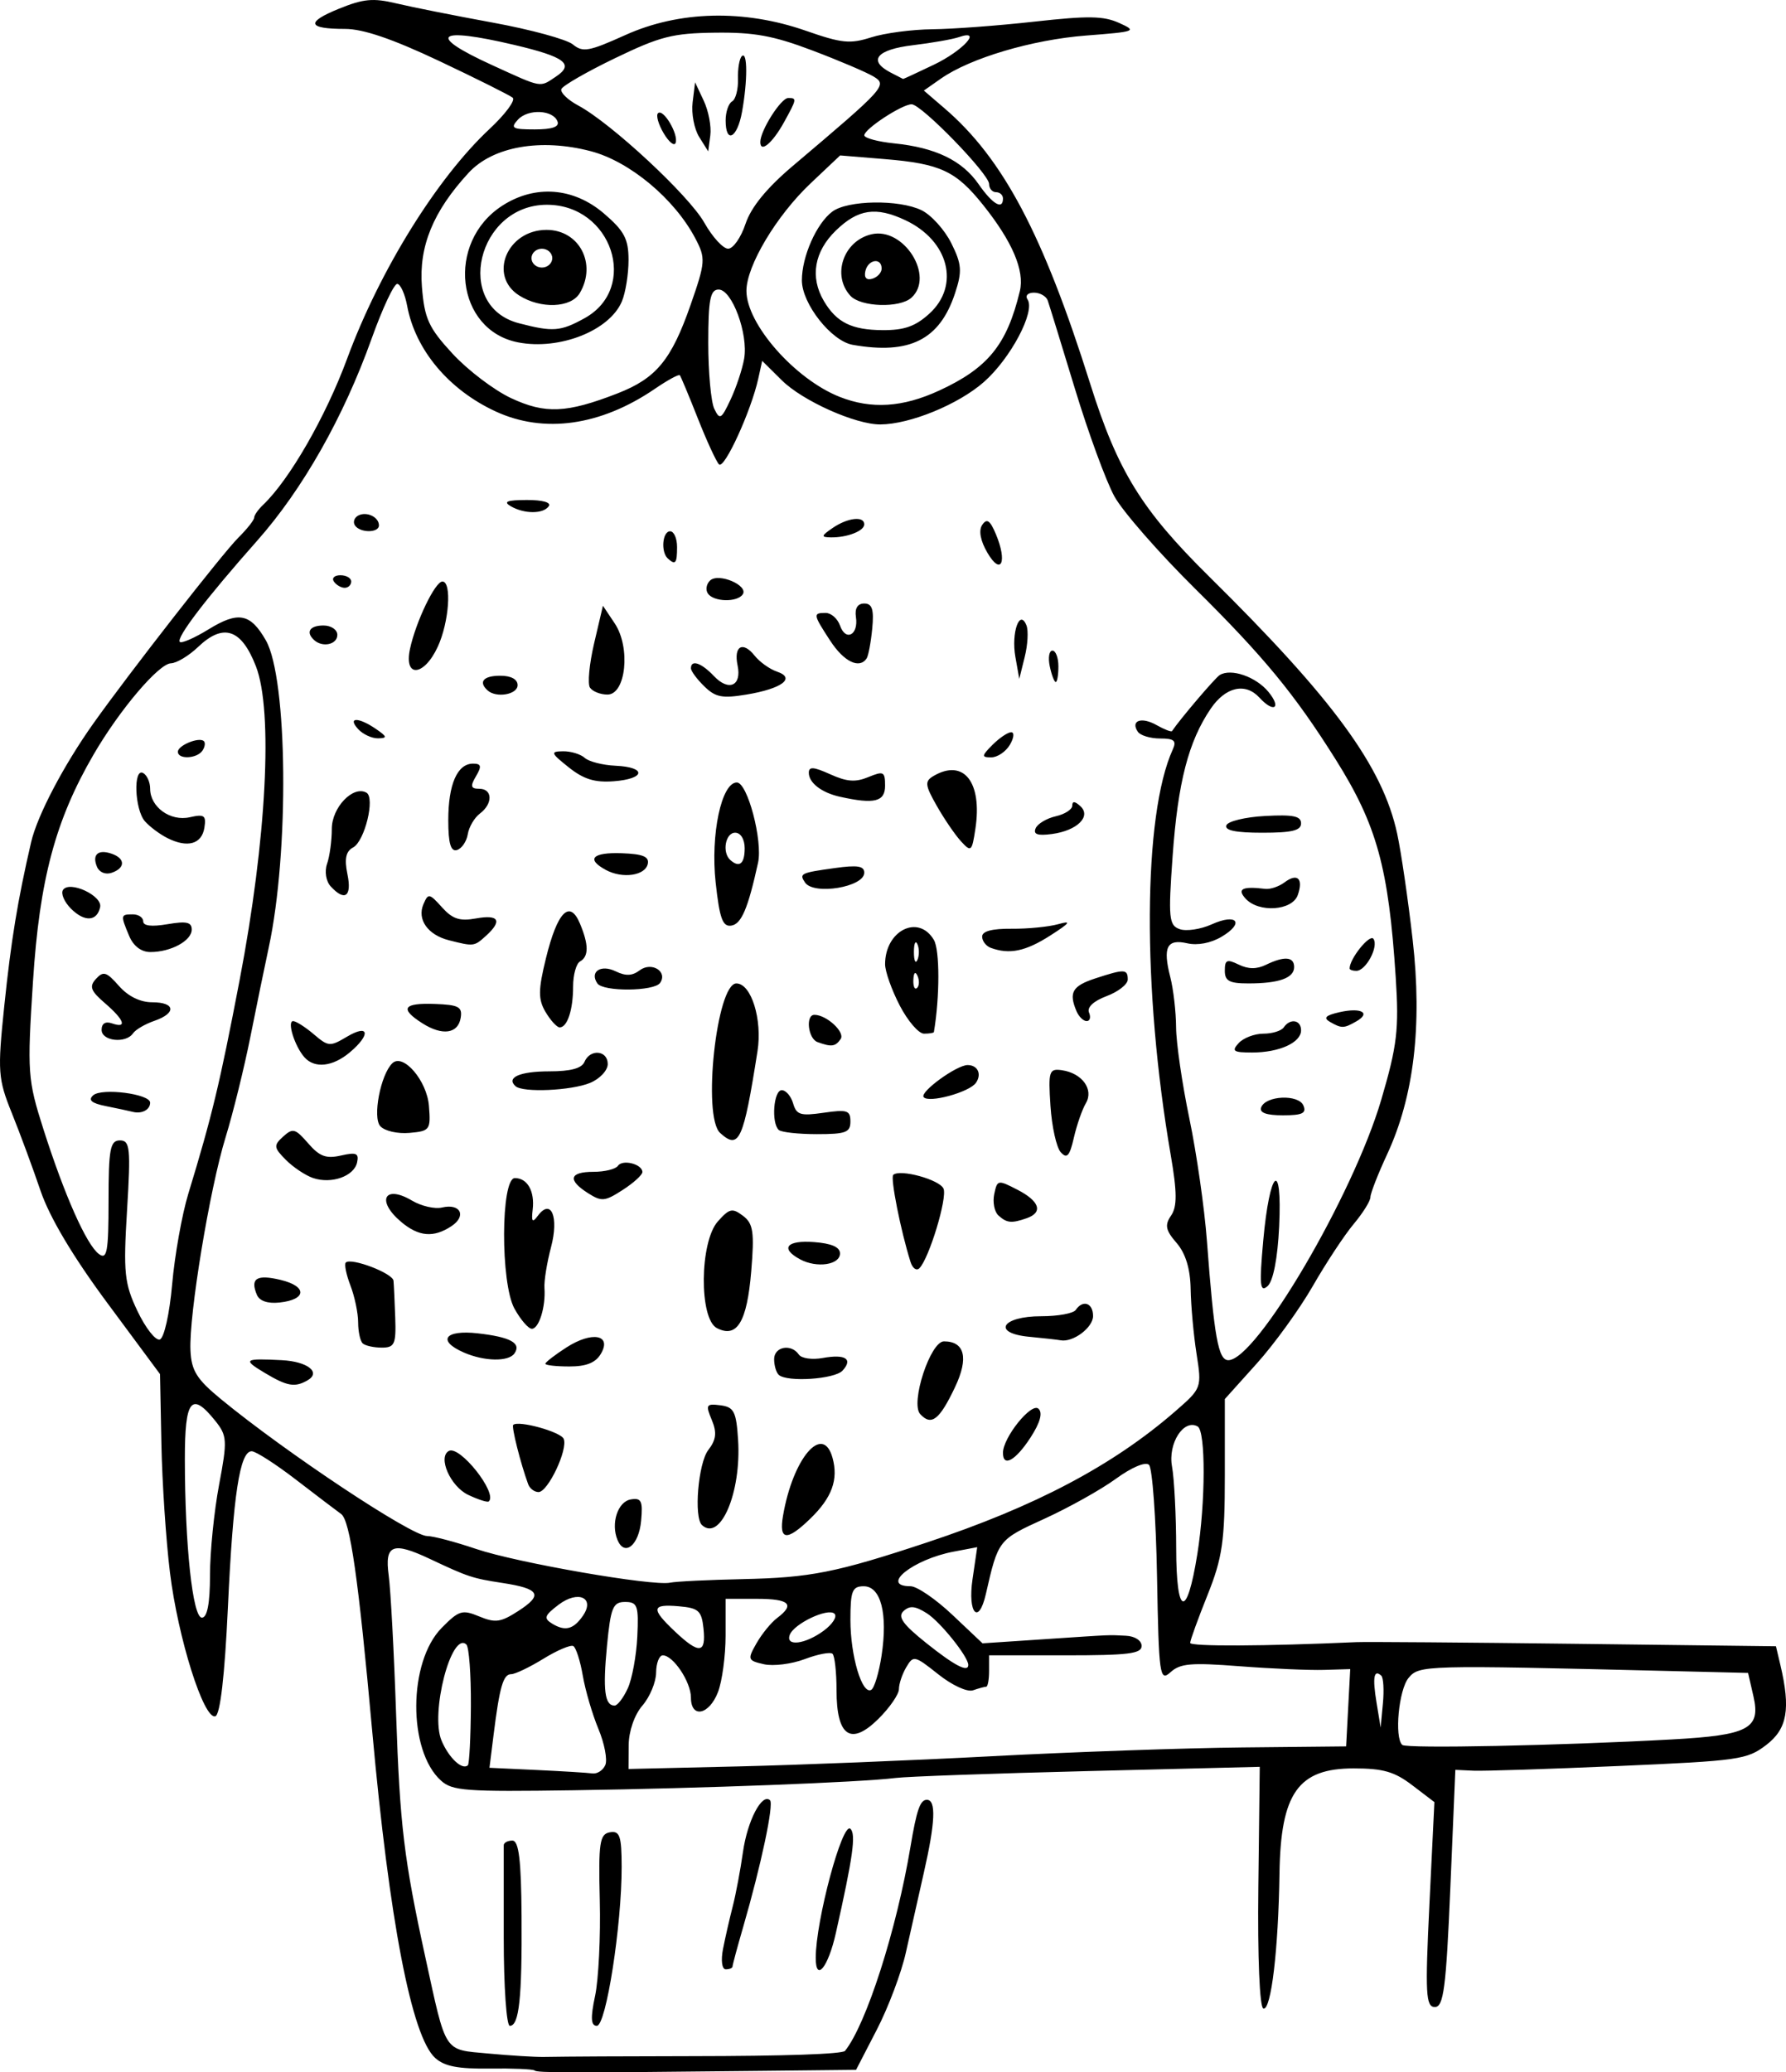 <?xml version="1.0" encoding="UTF-8" standalone="no"?>
<!-- Created with Inkscape (http://www.inkscape.org/) -->

<svg
   xmlns:dc="http://purl.org/dc/elements/1.1/"
   xmlns:cc="http://creativecommons.org/ns#"
   xmlns:rdf="http://www.w3.org/1999/02/22-rdf-syntax-ns#"
   xmlns:svg="http://www.w3.org/2000/svg"
   xmlns="http://www.w3.org/2000/svg"
   xmlns:sodipodi="http://sodipodi.sourceforge.net/DTD/sodipodi-0.dtd"
   xmlns:inkscape="http://www.inkscape.org/namespaces/inkscape"
   width="145.304mm"
   height="168.579mm"
   viewBox="0 0 145.304 168.579"
   version="1.1"
   id="svg8"
   inkscape:version="0.92.1 r15371"
   sodipodi:docname="curiousowl-1890.svg">
  <defs
     id="defs2" />
  <sodipodi:namedview
     id="base"
     pagecolor="#ffffff"
     bordercolor="#666666"
     borderopacity="1.0"
     inkscape:pageopacity="0.0"
     inkscape:pageshadow="2"
     inkscape:zoom="0.35"
     inkscape:cx="1005.9215"
     inkscape:cy="66.724279"
     inkscape:document-units="mm"
     inkscape:current-layer="layer1"
     showgrid="false"
     fit-margin-top="0"
     fit-margin-left="0"
     fit-margin-right="0"
     fit-margin-bottom="0"
     inkscape:window-width="1366"
     inkscape:window-height="706"
     inkscape:window-x="-8"
     inkscape:window-y="-8"
     inkscape:window-maximized="1" />
  <g
     inkscape:label="Layer 1"
     inkscape:groupmode="layer"
     id="layer1"
     transform="translate(292.23,2.091)">
    <path
       style="fill:#000000;stroke-width:0.537"
       d="m -248.742,166.338 c -0.122,-0.11 -1.765,-0.18 -3.651,-0.156 -2.584,0.033 -3.678,-0.18 -4.435,-0.866 -1.913,-1.733 -3.728,-11.16 -5.123,-26.618 -1.115,-12.35 -1.795,-17.1 -2.524,-17.627 -0.391,-0.282 -2.055,-1.547 -3.698,-2.81 -1.642,-1.263 -3.254,-2.296 -3.581,-2.296 -0.969,0 -1.51,3.555 -1.936,12.73 -0.257,5.529 -0.625,8.71 -1.022,8.829 -0.942,0.282 -3.036,-6.355 -3.692,-11.703 -0.32,-2.611 -0.633,-7.309 -0.695,-10.439 l -0.112,-5.691 -4.298,-5.802 c -2.797,-3.775 -4.692,-6.963 -5.426,-9.123 -0.62,-1.826 -1.67,-4.667 -2.334,-6.312 -1.124,-2.785 -1.166,-3.385 -0.616,-8.684 0.557,-5.368 1.087,-8.6 2.188,-13.355 0.502,-2.166 2.648,-6.255 5.081,-9.68 2.888,-4.067 10.518,-13.841 11.779,-15.09 0.706,-0.7 1.284,-1.43 1.284,-1.624 0,-0.194 0.321,-0.656 0.712,-1.027 2.148,-2.035 5.11,-7.183 6.855,-11.913 2.651,-7.186 7.306,-14.69 11.598,-18.694 1.273,-1.188 2.113,-2.326 1.869,-2.529 -0.245,-0.203 -2.932,-1.546 -5.972,-2.983 -3.811,-1.802 -6.19,-2.613 -7.662,-2.613 -3.07,0 -3.229,-0.536 -0.49,-1.647 1.99,-0.807 2.772,-0.879 4.651,-0.431 1.242,0.297 4.778,1.001 7.857,1.565 3.079,0.564 6.009,1.363 6.512,1.775 0.81,0.664 1.296,0.577 4.273,-0.766 4.379,-1.975 9.656,-2.101 14.675,-0.35 2.937,1.024 3.594,1.091 5.325,0.54 1.086,-0.346 3.322,-0.642 4.969,-0.658 1.647,-0.016 5.391,-0.296 8.32,-0.622 4.367,-0.486 5.605,-0.467 6.877,0.106 1.486,0.67 1.375,0.712 -2.68,1.026 -4.393,0.34 -9.43,1.834 -11.82,3.507 l -1.384,0.969 1.69,1.452 c 4.761,4.09 8.022,10.259 11.843,22.396 2.241,7.118 4.176,10.255 9.676,15.684 10.113,9.982 14.117,15.456 15.297,20.911 0.326,1.507 0.894,5.4 1.263,8.65 0.79,6.969 0.101,12.753 -2.079,17.443 -0.747,1.608 -1.359,3.176 -1.359,3.485 0,0.308 -0.613,1.292 -1.363,2.186 -0.75,0.894 -2.245,3.163 -3.323,5.041 -1.078,1.878 -3.13,4.715 -4.56,6.305 l -2.599,2.89 v 6.213 c 0,5.348 -0.196,6.704 -1.41,9.734 -0.776,1.937 -1.41,3.686 -1.41,3.889 0,0.301 6.073,0.274 13.538,-0.061 0.776,-0.035 8.77,0.026 17.765,0.136 l 16.355,0.199 0.359,1.519 c 0.849,3.589 0.562,5.207 -1.155,6.516 -1.561,1.19 -2.191,1.279 -11.986,1.706 -5.686,0.247 -11.005,0.419 -11.82,0.382 l -1.482,-0.069 -0.409,9.647 c -0.343,8.084 -0.546,9.647 -1.258,9.647 -0.738,0 -0.796,-1.092 -0.443,-8.335 l 0.406,-8.335 -1.799,-1.371 c -1.454,-1.108 -2.37,-1.371 -4.771,-1.371 -4.515,0 -5.937,2.015 -6.033,8.55 -0.091,6.206 -0.679,11.142 -1.308,10.989 -0.31,-0.076 -0.48,-4.165 -0.413,-9.898 l 0.115,-9.769 -13.971,0.346 c -7.684,0.19 -14.732,0.442 -15.663,0.56 -2.797,0.354 -15.729,0.849 -26.156,1 -8.861,0.129 -9.897,0.053 -10.829,-0.791 -2.701,-2.446 -2.665,-9.652 0.062,-12.416 1.409,-1.428 1.667,-1.507 3.057,-0.933 1.312,0.542 1.743,0.482 3.174,-0.441 2.041,-1.316 1.756,-1.818 -1.3,-2.285 -2.426,-0.371 -2.798,-0.495 -5.887,-1.952 -3.029,-1.429 -3.693,-1.165 -3.354,1.332 0.162,1.194 0.435,6.309 0.606,11.366 0.304,8.955 0.64,11.746 2.368,19.667 1.735,7.951 1.459,7.529 5.129,7.869 1.78,0.165 3.807,0.29 4.505,0.278 1.915,-0.034 6.636,-0.059 11.986,-0.064 7.664,-0.007 12.324,-0.167 12.534,-0.431 1.734,-2.176 4.19,-9.835 5.321,-16.592 0.505,-3.015 0.789,-3.831 1.334,-3.831 0.767,0 0.692,1.821 -0.247,5.94 -0.44,1.931 -1.097,4.851 -1.461,6.488 -0.363,1.638 -1.423,4.454 -2.355,6.258 l -1.695,3.28 -7.421,0.08 c -15.984,0.172 -18.521,0.169 -18.735,-0.025 z m 5.76,-24.85 c 0.183,-0.432 -0.07,-1.754 -0.563,-2.937 -0.493,-1.183 -1.065,-3.134 -1.271,-4.334 -0.206,-1.2 -0.553,-2.282 -0.771,-2.404 -0.218,-0.122 -1.313,0.343 -2.434,1.033 -1.121,0.69 -2.301,1.254 -2.622,1.254 -0.647,0 -0.94,1.016 -1.433,4.957 l -0.332,2.658 3.823,0.179 c 2.103,0.099 4.149,0.224 4.546,0.279 0.398,0.055 0.873,-0.253 1.056,-0.685 z m -10.938,-4.807 c 0.016,-2.549 -0.151,-4.798 -0.371,-4.998 -1.217,-1.102 -2.948,5.599 -2.018,7.815 0.591,1.409 1.681,2.432 2.143,2.013 0.119,-0.108 0.23,-2.281 0.246,-4.83 z m 42.44,4.09 c 6.515,-0.344 15.653,-0.664 20.306,-0.711 l 8.461,-0.086 0.167,-3.143 0.167,-3.143 -2.141,0.064 c -1.177,0.035 -4.257,-0.098 -6.843,-0.297 -3.989,-0.307 -4.845,-0.232 -5.641,0.489 -0.875,0.793 -0.949,0.267 -1.093,-7.786 -0.085,-4.75 -0.381,-8.841 -0.657,-9.091 -0.293,-0.266 -1.416,0.21 -2.7,1.145 -1.209,0.88 -3.828,2.343 -5.819,3.252 -3.747,1.709 -3.742,1.703 -4.752,6.122 -0.587,2.568 -1.49,1.564 -1.084,-1.206 l 0.382,-2.611 -1.914,0.362 c -3.317,0.628 -6.045,2.816 -3.51,2.816 0.519,0 2.048,1.045 3.399,2.322 l 2.456,2.321 4.921,-0.327 c 5.895,-0.392 5.209,-0.363 6.754,-0.289 0.722,0.035 1.269,0.391 1.269,0.827 0,0.635 -1.065,0.766 -6.205,0.766 h -6.205 v 1.277 c 0,0.702 -0.106,1.277 -0.236,1.277 -0.13,0 -0.61,0.13 -1.067,0.289 -0.472,0.164 -1.696,-0.399 -2.832,-1.302 -1.928,-1.533 -2.023,-1.554 -2.6,-0.578 -0.329,0.557 -0.599,1.359 -0.599,1.782 0,0.423 -0.748,1.51 -1.663,2.417 -2.25,2.231 -3.414,1.436 -3.414,-2.329 0,-1.464 -0.148,-2.796 -0.328,-2.959 -0.18,-0.163 -1.198,0.032 -2.261,0.434 -1.063,0.402 -2.559,0.589 -3.323,0.415 -1.316,-0.299 -1.348,-0.39 -0.597,-1.706 0.437,-0.765 1.191,-1.689 1.677,-2.054 1.48,-1.112 1.004,-1.56 -1.655,-1.56 h -2.538 v 2.989 c 0,1.644 -0.279,3.713 -0.619,4.598 -0.718,1.866 -2.201,2.166 -2.201,0.445 0,-1.272 -1.44,-3.434 -2.288,-3.434 -0.293,0 -0.538,0.632 -0.545,1.405 -0.006,0.773 -0.509,1.98 -1.116,2.682 -0.645,0.747 -1.108,2.082 -1.116,3.217 l -0.013,1.94 8.884,-0.207 c 4.886,-0.114 14.215,-0.489 20.73,-0.833 z m 55.279,-1.363 c 6.225,-0.342 7.23,-0.873 6.627,-3.504 l -0.437,-1.906 -6.479,-0.158 c -19.936,-0.487 -20.271,-0.478 -21.141,0.563 -0.802,0.96 -1.169,4.857 -0.513,5.451 0.343,0.311 12.75,0.059 21.944,-0.446 z m -23.653,-5.189 c -0.602,-0.545 -0.723,0.138 -0.387,2.18 l 0.336,2.043 0.185,-1.967 c 0.102,-1.082 0.041,-2.097 -0.134,-2.256 z m -61.3,1.03 c 0.352,-0.773 0.7,-2.669 0.774,-4.214 0.119,-2.509 0.013,-2.81 -0.995,-2.81 -0.988,0 -1.171,0.445 -1.473,3.576 -0.346,3.596 -0.186,4.853 0.618,4.853 0.239,0 0.723,-0.632 1.075,-1.405 z m 20.646,-2.662 c 0.518,-3.409 -0.057,-5.639 -1.452,-5.639 -0.933,0 -1.083,0.378 -1.083,2.733 0,2.931 0.947,6.113 1.694,5.694 0.251,-0.14 0.629,-1.395 0.841,-2.788 z m 7.054,0.759 c 0,-0.667 -2.277,-3.505 -3.367,-4.197 -0.953,-0.604 -1.393,-0.647 -1.898,-0.184 -0.503,0.461 -0.064,1.077 1.86,2.613 2.298,1.834 3.405,2.409 3.405,1.767 z m -21.54,-2.95 c -0.155,-1.46 -0.398,-1.68 -2.01,-1.82 -2.229,-0.195 -2.288,0.186 -0.318,2.048 1.972,1.864 2.544,1.809 2.327,-0.227 z m 9.773,0.172 c 0.732,-0.538 1.127,-1.164 0.877,-1.391 -0.543,-0.493 -3.304,0.821 -3.636,1.73 -0.352,0.963 1.254,0.766 2.76,-0.339 z m -19.592,-1.21 c 1.026,-1.473 -0.376,-2.119 -1.972,-0.908 -1.158,0.879 -1.234,1.108 -0.513,1.545 1.047,0.635 1.72,0.463 2.485,-0.636 z m -30.333,-3.309 c 0.001,-1.899 0.334,-5.209 0.739,-7.355 0.683,-3.616 0.66,-3.998 -0.32,-5.215 -1.934,-2.404 -2.467,-1.728 -2.464,3.124 0.005,7.017 0.637,12.899 1.386,12.899 0.436,0 0.658,-1.165 0.66,-3.453 z m 80.326,-1.709 c 0.675,-4.228 0.689,-10.021 0.025,-10.393 -1.135,-0.635 -2.426,1.382 -2.084,3.256 0.184,1.005 0.336,3.999 0.34,6.654 0.006,5.554 0.87,5.796 1.718,0.482 z m -36.967,2.026 c 5.487,-0.116 7.586,-0.534 14.948,-2.974 8.829,-2.927 15.164,-6.273 20.242,-10.692 2.131,-1.855 2.147,-1.896 1.713,-4.667 -0.241,-1.538 -0.456,-3.909 -0.479,-5.27 -0.027,-1.638 -0.414,-2.903 -1.145,-3.745 -0.894,-1.029 -0.979,-1.453 -0.447,-2.224 0.501,-0.727 0.494,-1.898 -0.03,-4.939 -2.328,-13.503 -2.257,-27.658 0.167,-32.977 0.325,-0.714 0.118,-0.894 -1.03,-0.894 -0.79,0 -1.605,-0.245 -1.809,-0.545 -0.623,-0.913 0.287,-1.244 1.514,-0.55 0.637,0.36 1.206,0.581 1.266,0.491 0.641,-0.959 3.501,-4.321 3.877,-4.556 0.915,-0.572 2.951,0.131 3.968,1.37 1.088,1.327 0.437,1.744 -0.731,0.469 -1.145,-1.249 -2.755,-0.886 -3.966,0.894 -1.81,2.662 -2.671,5.991 -3.1,11.988 -0.362,5.054 -0.305,5.642 0.579,5.949 0.539,0.187 1.709,0.012 2.6,-0.391 2.056,-0.929 2.704,-0.119 0.806,1.007 -0.873,0.518 -1.954,0.725 -2.792,0.534 -1.662,-0.378 -2.007,0.311 -1.382,2.752 0.252,0.983 0.464,2.823 0.471,4.088 0.008,1.265 0.493,4.598 1.079,7.407 0.586,2.809 1.229,7.291 1.429,9.96 0.586,7.824 0.924,9.706 1.741,9.706 2.282,0 10.157,-13.41 12.444,-21.19 1.293,-4.4 1.45,-5.726 1.176,-9.95 -0.579,-8.926 -1.534,-12.392 -4.882,-17.721 -3.339,-5.316 -5.875,-8.397 -11.43,-13.888 -2.938,-2.904 -5.895,-6.285 -6.572,-7.512 -0.677,-1.227 -2.125,-5.173 -3.217,-8.767 -1.093,-3.595 -2.088,-6.823 -2.211,-7.174 -0.124,-0.351 -0.629,-0.639 -1.122,-0.639 -0.497,0 -0.73,0.245 -0.522,0.55 0.658,0.965 -1.374,4.806 -3.557,6.723 -2.074,1.822 -6.003,3.432 -8.41,3.447 -2.028,0.013 -6.335,-1.916 -8.028,-3.595 l -1.592,-1.578 -0.321,1.454 c -0.582,2.635 -2.768,7.406 -3.193,6.967 -0.229,-0.237 -1.006,-1.925 -1.726,-3.751 -0.721,-1.826 -1.378,-3.401 -1.461,-3.5 -0.083,-0.099 -0.992,0.396 -2.021,1.099 -4.407,3.013 -9.018,3.669 -12.963,1.846 -3.815,-1.762 -6.534,-5.006 -7.199,-8.588 -0.177,-0.954 -0.538,-1.759 -0.801,-1.788 -0.263,-0.029 -1.206,1.981 -2.095,4.468 -2.278,6.374 -5.612,12.256 -9.307,16.423 -4.127,4.653 -6.628,7.928 -6.29,8.235 0.149,0.135 1.204,-0.329 2.344,-1.03 2.418,-1.486 3.397,-1.296 4.654,0.903 1.777,3.108 1.908,17.237 0.232,24.99 -0.317,1.464 -0.988,4.73 -1.492,7.259 -0.504,2.529 -1.412,6.207 -2.017,8.173 -1.298,4.215 -2.989,14.469 -2.858,17.332 0.076,1.661 0.506,2.348 2.495,3.982 5.311,4.366 15.493,11.124 16.758,11.124 0.49,0 2.283,0.473 3.985,1.05 3.305,1.122 14.378,3.046 15.786,2.744 0.465,-0.1 3.131,-0.23 5.923,-0.289 z m -10.198,-3.17 c -0.569,-1.344 0.006,-3.128 1.068,-3.311 0.866,-0.15 0.997,0.12 0.846,1.743 -0.184,1.982 -1.338,2.928 -1.914,1.568 z m 13.461,-1.995 c 0.802,-4.684 3.24,-7.536 4.024,-4.707 0.493,1.779 -0.046,3.251 -1.816,4.963 -1.911,1.849 -2.556,1.774 -2.209,-0.255 z m -6.592,0.774 c -0.682,-0.618 -0.311,-5.05 0.511,-6.113 0.644,-0.832 0.711,-1.423 0.281,-2.448 -0.517,-1.231 -0.454,-1.337 0.703,-1.188 1.105,0.142 1.292,0.509 1.44,2.822 0.272,4.258 -1.435,8.285 -2.935,6.927 z m -19.023,-2.462 c -1.445,-0.687 -2.493,-3.059 -1.578,-3.571 0.881,-0.493 3.998,3.438 3.253,4.104 -0.106,0.095 -0.859,-0.145 -1.674,-0.533 z m 4.879,-0.866 c -0.62,-1.694 -1.373,-4.685 -1.216,-4.828 0.427,-0.387 3.864,0.565 4.107,1.137 0.362,0.855 -1.28,4.329 -2.047,4.329 -0.336,0 -0.716,-0.287 -0.844,-0.639 z m 38.628,-2.554 c 0.003,-1.248 2.308,-4.115 2.886,-3.591 0.366,0.331 0.141,1.142 -0.657,2.367 -1.215,1.865 -2.232,2.424 -2.228,1.224 z m -6.735,-3.153 c -0.816,-0.89 0.827,-5.914 1.934,-5.914 1.694,0 2.025,1.35 0.907,3.711 -1.269,2.682 -1.932,3.195 -2.841,2.203 z m -53.341,-3.36 c -1.807,-1.084 -1.671,-1.182 1.41,-1.024 2.092,0.108 3.214,0.991 2.086,1.641 -1.034,0.595 -1.657,0.485 -3.496,-0.617 z m 41.835,0.17 c -0.207,-0.187 -0.376,-0.762 -0.376,-1.277 0,-1.02 1.392,-1.28 2.009,-0.374 0.213,0.312 1.078,0.437 1.941,0.28 1.844,-0.334 2.488,0.075 1.616,1.026 -0.643,0.701 -4.513,0.959 -5.191,0.345 z m -18.99,-0.902 c 0,-0.121 0.77,-0.718 1.712,-1.325 2.084,-1.344 3.725,-1.042 2.805,0.516 -0.43,0.728 -1.181,1.029 -2.563,1.029 -1.075,0 -1.954,-0.099 -1.954,-0.221 z m -6.628,-0.914 c -2.207,-0.964 -1.555,-1.866 1.128,-1.562 2.658,0.301 3.563,0.794 2.992,1.63 -0.474,0.694 -2.45,0.661 -4.12,-0.068 z m -8.226,-0.739 c -0.207,-0.187 -0.376,-0.958 -0.376,-1.712 0,-0.754 -0.283,-2.107 -0.629,-3.006 -0.346,-0.899 -0.514,-1.739 -0.373,-1.866 0.455,-0.412 3.821,0.875 3.879,1.483 0.031,0.324 0.095,1.68 0.141,3.015 0.075,2.142 -0.053,2.426 -1.09,2.426 -0.646,2.8e-4 -1.344,-0.153 -1.551,-0.34 z m 54.228,-0.541 c -3.072,-0.293 -2.26,-1.673 0.984,-1.673 1.345,0 2.602,-0.23 2.793,-0.511 0.585,-0.858 1.41,-0.57 1.41,0.493 0,0.945 -1.631,2.164 -2.642,1.975 -0.253,-0.047 -1.398,-0.175 -2.545,-0.285 z m -25.413,-0.705 c -1.466,-0.753 -1.411,-7.022 0.076,-8.684 0.946,-1.058 1.172,-1.108 2.046,-0.451 0.831,0.624 0.934,1.323 0.666,4.529 -0.343,4.105 -1.155,5.446 -2.788,4.606 z m -16.474,-1.586 c -1.145,-2.079 -1.117,-10.62 0.035,-10.62 1.019,0 1.622,1.063 1.449,2.554 -0.116,0.999 -0.026,1.111 0.417,0.515 1.081,-1.456 1.729,0.082 1.076,2.55 -0.335,1.264 -0.576,2.759 -0.536,3.32 0.109,1.529 -0.444,3.32 -1.025,3.32 -0.282,0 -0.919,-0.738 -1.415,-1.64 z m -20.952,-1.118 c -0.568,-1.341 -0.023,-1.686 1.928,-1.219 2.178,0.522 2.128,1.603 -0.085,1.84 -0.963,0.103 -1.631,-0.122 -1.843,-0.622 z m 81.869,-4.393 c 0.524,-5.81 1.56,-6.746 1.297,-1.172 -0.122,2.584 -0.483,4.445 -0.943,4.853 -0.617,0.548 -0.678,-0.085 -0.354,-3.681 z m -28.694,1.712 c -0.799,-2.535 -1.656,-6.855 -1.405,-7.082 0.55,-0.498 3.78,0.388 4.091,1.123 0.319,0.752 -1.17,5.664 -1.962,6.47 -0.235,0.239 -0.561,0.009 -0.724,-0.511 z m -8.98,-0.21 c -1.654,-0.89 -1.106,-1.573 1.128,-1.405 1.426,0.107 2.115,0.408 2.115,0.925 0,0.931 -1.887,1.21 -3.243,0.48 z m -32.469,-3.054 c -2.041,-1.722 -1.35,-3.055 0.893,-1.724 0.754,0.448 1.853,0.7 2.442,0.561 1.496,-0.354 2.022,0.685 0.767,1.516 -1.455,0.964 -2.666,0.86 -4.103,-0.353 z m 48.6,-0.517 c -0.326,-0.295 -0.479,-1.077 -0.34,-1.736 0.247,-1.169 0.293,-1.178 1.887,-0.357 1.813,0.934 2.108,1.847 0.749,2.32 -1.235,0.429 -1.612,0.392 -2.296,-0.227 z m -33.387,-1.813 c -1.689,-1.072 -1.52,-1.736 0.441,-1.736 0.912,0 1.809,-0.22 1.992,-0.489 0.376,-0.552 1.989,-0.139 1.989,0.508 0,0.232 -0.721,0.887 -1.603,1.455 -1.457,0.94 -1.713,0.963 -2.82,0.261 z m -22.37,-1.231 c -0.62,-0.211 -1.619,-0.878 -2.219,-1.482 -0.984,-0.991 -1.005,-1.175 -0.217,-1.889 0.788,-0.714 0.986,-0.661 2.035,0.546 0.932,1.073 1.46,1.269 2.67,0.994 1.246,-0.283 1.475,-0.186 1.312,0.561 -0.245,1.126 -2.085,1.778 -3.581,1.269 z m 60.827,-2.099 c -0.349,-0.388 -0.725,-2.084 -0.835,-3.77 -0.185,-2.827 -0.113,-3.052 0.928,-2.902 1.65,0.238 2.613,1.565 1.951,2.687 -0.299,0.506 -0.739,1.769 -0.976,2.805 -0.344,1.499 -0.562,1.741 -1.067,1.18 z m -27.709,-1.567 c -1.464,-1.326 -0.289,-12.164 1.319,-12.164 1.21,0 2.125,2.931 1.72,5.509 -1.145,7.28 -1.497,8.052 -3.038,6.656 z m -27.649,-0.551 c -0.647,-0.706 0.023,-4.204 0.98,-5.121 0.879,-0.841 2.814,1.413 2.977,3.469 0.155,1.946 0.08,2.051 -1.577,2.197 -0.975,0.086 -2.022,-0.153 -2.38,-0.545 z m 32.418,0.306 c -0.622,-0.563 -0.423,-3.235 0.241,-3.235 0.339,0 0.757,0.484 0.927,1.075 0.27,0.934 0.596,1.034 2.486,0.76 1.919,-0.278 2.175,-0.194 2.175,0.713 0,0.888 -0.371,1.028 -2.726,1.028 -1.499,0 -2.896,-0.153 -3.102,-0.341 z m 39.246,-1.831 c 0.352,-0.971 3.042,-1.093 3.439,-0.155 0.265,0.626 -0.087,0.794 -1.667,0.794 -1.35,0 -1.928,-0.208 -1.772,-0.639 z m -27.465,-0.85 c -0.294,-0.431 2.693,-2.598 3.581,-2.598 0.822,0 1.168,0.729 0.684,1.439 -0.529,0.776 -3.901,1.692 -4.265,1.159 z m -33.2,-0.881 c -0.782,-0.708 0.359,-1.206 2.762,-1.206 1.722,0 2.626,-0.243 2.847,-0.766 0.46,-1.085 1.896,-0.953 1.896,0.173 0,0.517 -0.647,1.206 -1.437,1.533 -1.537,0.634 -5.472,0.807 -6.069,0.266 z m -17.175,-2.355 c -0.791,-0.895 -1.429,-2.937 -0.918,-2.937 0.234,0 0.988,0.479 1.677,1.065 1.197,1.018 1.317,1.027 2.716,0.197 1.787,-1.061 1.946,-0.176 0.229,1.272 -1.401,1.182 -2.874,1.342 -3.704,0.403 z m 76.011,-1.149 c 0.386,-0.421 1.291,-0.766 2.01,-0.766 0.719,0 1.465,-0.23 1.656,-0.511 0.522,-0.765 1.41,-0.615 1.41,0.237 0,1.001 -1.774,1.806 -3.98,1.806 -1.535,0 -1.695,-0.112 -1.096,-0.766 z m -34.267,-0.083 c -0.77,-0.281 -0.988,-2.216 -0.249,-2.216 0.983,0 2.514,1.41 2.135,1.966 -0.425,0.623 -0.749,0.666 -1.886,0.25 z m -32.152,-1.532 c -1.864,-1.187 -1.558,-1.662 1.011,-1.569 1.944,0.07 2.255,0.235 2.115,1.117 -0.208,1.309 -1.49,1.494 -3.126,0.452 z m 38.842,-1.445 c -0.655,-1.261 -1.19,-2.771 -1.19,-3.354 0,-2.748 2.715,-4.103 3.969,-1.98 0.485,0.821 0.485,4.65 5.6e-4,7.499 -0.011,0.07 -0.374,0.128 -0.806,0.128 -0.431,0 -1.32,-1.032 -1.974,-2.293 z m 1.451,-2.4 c -0.18,-0.408 -0.314,-0.286 -0.341,0.309 -0.025,0.538 0.109,0.84 0.296,0.67 0.187,-0.17 0.207,-0.61 0.044,-0.979 z m -0.011,-2.586 c -0.157,-0.351 -0.285,-0.064 -0.285,0.639 0,0.702 0.128,0.99 0.285,0.639 0.157,-0.351 0.157,-0.926 0,-1.277 z m -30.252,5.521 c -0.609,-1.03 -0.604,-1.792 0.029,-4.373 0.926,-3.782 1.933,-4.813 2.765,-2.831 0.725,1.726 0.728,2.685 0.01,3.087 -0.31,0.174 -0.564,1.088 -0.564,2.032 0,1.904 -0.469,3.332 -1.093,3.332 -0.225,0 -0.74,-0.561 -1.145,-1.247 z m 63.81,0.796 c -0.557,-0.32 -0.352,-0.528 0.772,-0.783 1.767,-0.402 2.598,0.046 1.381,0.744 -1.019,0.584 -1.199,0.587 -2.153,0.04 z m -20.616,-0.868 c -0.645,-1.522 -0.34,-2.052 1.531,-2.665 2.377,-0.779 2.639,-0.77 2.639,0.091 0,0.387 -0.775,0.995 -1.722,1.35 -1.063,0.399 -1.609,0.911 -1.428,1.339 0.162,0.381 0.075,0.693 -0.192,0.693 -0.267,0 -0.64,-0.364 -0.828,-0.808 z m -38.981,-2.257 c -0.648,-0.95 0.28,-1.569 1.48,-0.988 0.829,0.402 1.352,0.381 1.964,-0.079 0.964,-0.724 2.296,0.095 1.663,1.022 -0.476,0.697 -4.637,0.734 -5.107,0.044 z m 51.048,-1.04 c 0,-0.881 0.172,-0.956 1.128,-0.493 0.783,0.38 1.462,0.385 2.219,0.018 1.498,-0.726 2.293,-0.663 2.293,0.183 0,0.891 -1.228,1.332 -3.713,1.332 -1.563,0 -1.928,-0.197 -1.928,-1.04 z m 10.153,-0.179 c 0,-0.799 1.646,-2.838 1.941,-2.406 0.436,0.639 -0.617,2.603 -1.397,2.603 -0.299,0 -0.544,-0.089 -0.544,-0.197 z m -29.191,-1.674 c -0.388,-0.142 -0.705,-0.554 -0.705,-0.917 0,-0.439 0.803,-0.652 2.397,-0.638 1.319,0.012 3.032,-0.157 3.807,-0.376 1.1,-0.31 0.951,-0.104 -0.675,0.936 -2.001,1.28 -3.308,1.549 -4.825,0.995 z m -44.085,-0.618 c -1.72,-0.436 -2.609,-1.691 -2.075,-2.933 0.39,-0.909 0.476,-0.894 1.506,0.249 0.865,0.96 1.443,1.149 2.778,0.907 1.861,-0.337 2.158,0.19 0.8,1.42 -0.957,0.866 -0.986,0.87 -3.009,0.357 z m 21.698,-4.703 c -0.424,-3.9 0.473,-8.133 1.725,-8.133 0.867,0 2.119,4.739 1.725,6.531 -0.815,3.712 -1.347,4.969 -2.162,5.111 -0.715,0.125 -0.967,-0.564 -1.288,-3.51 z m 2.363,-2.769 c 0,-0.743 -0.324,-1.277 -0.776,-1.277 -0.792,0 -1.08,1.597 -0.4,2.214 0.738,0.669 1.175,0.321 1.175,-0.937 z m 40.754,4.087 c -0.726,-0.793 -0.264,-1.023 1.593,-0.796 0.411,0.05 1.115,-0.185 1.565,-0.523 1.057,-0.794 1.558,-0.321 1.086,1.025 -0.448,1.278 -3.17,1.466 -4.244,0.294 z m -74.435,-0.997 c -0.385,-0.42 -0.513,-1.219 -0.295,-1.84 0.212,-0.604 0.385,-1.883 0.385,-2.841 0,-1.74 1.732,-3.552 2.817,-2.945 0.726,0.406 -0.139,3.957 -1.087,4.46 -0.587,0.312 -0.717,0.927 -0.459,2.171 0.377,1.821 -0.21,2.25 -1.361,0.994 z m 38.593,-0.314 c -0.496,-0.727 -0.363,-0.792 2.42,-1.178 1.85,-0.257 2.397,-0.17 2.397,0.38 0,1.166 -4.103,1.846 -4.818,0.798 z m -16.194,-1.018 c -1.647,-0.886 -1.113,-1.452 1.287,-1.366 1.712,0.062 2.234,0.276 2.11,0.867 -0.2,0.954 -2.047,1.225 -3.397,0.499 z m -12.833,-4.047 c 0,-2.926 0.735,-4.607 2.014,-4.607 0.671,0 0.721,0.211 0.242,1.022 -0.482,0.815 -0.429,1.022 0.262,1.022 1.093,0 1.125,1.213 0.054,2.018 -0.447,0.336 -0.891,1.093 -0.987,1.683 -0.096,0.59 -0.492,1.167 -0.88,1.283 -0.503,0.15 -0.705,-0.544 -0.705,-2.42 z m 41.713,1.711 c -0.481,-0.524 -1.369,-1.824 -1.973,-2.889 -0.961,-1.692 -0.993,-1.997 -0.254,-2.429 2.445,-1.431 3.973,0.5 3.399,4.296 -0.281,1.864 -0.347,1.922 -1.172,1.022 z m 6.071,-1.054 c 0.157,-0.371 0.892,-0.812 1.634,-0.981 0.741,-0.169 1.348,-0.557 1.348,-0.864 0,-0.384 0.204,-0.373 0.653,0.034 0.925,0.838 -0.253,1.998 -2.305,2.271 -1.171,0.156 -1.537,0.029 -1.33,-0.46 z m 15.519,-0.246 c 0.122,-0.331 1.539,-0.673 3.149,-0.76 2.294,-0.124 2.928,0.007 2.928,0.602 0,0.582 -0.738,0.76 -3.149,0.76 -2.166,0 -3.08,-0.188 -2.928,-0.602 z m -31.433,-2.322 c -1.497,-0.333 -2.538,-1.134 -2.538,-1.953 0,-0.519 0.382,-0.492 1.744,0.123 1.353,0.611 2.049,0.662 3.102,0.227 1.236,-0.51 1.359,-0.447 1.359,0.706 0,1.303 -0.876,1.518 -3.666,0.896 z m -22.073,-2.397 c -1.466,-1.167 -1.509,-1.29 -0.461,-1.304 0.636,-0.009 1.431,0.233 1.767,0.537 0.336,0.304 1.465,0.591 2.51,0.639 2.543,0.115 2.43,1.067 -0.149,1.262 -1.544,0.117 -2.447,-0.162 -3.666,-1.133 z m 34.483,-1.831 c 0.562,-0.562 1.244,-1.022 1.517,-1.022 0.273,0 0.225,0.46 -0.107,1.022 -0.332,0.562 -1.015,1.022 -1.517,1.022 -0.806,0 -0.794,-0.12 0.107,-1.022 z m -51.612,-1.277 c -0.9,-0.982 0.018,-0.992 1.443,-0.016 0.92,0.63 0.948,0.753 0.177,0.766 -0.505,0.009 -1.234,-0.329 -1.62,-0.75 z m 28.162,-3.478 c -0.598,-0.581 -1.087,-1.243 -1.087,-1.471 0,-0.731 0.849,-0.445 1.864,0.629 1.211,1.281 2.282,0.804 1.931,-0.86 -0.332,-1.573 0.422,-2.007 1.384,-0.797 0.409,0.515 1.23,1.101 1.825,1.302 1.549,0.525 0.399,1.387 -2.488,1.865 -1.976,0.327 -2.513,0.223 -3.43,-0.668 z m -17.633,0.328 c -0.767,-0.695 -0.335,-1.192 1.034,-1.192 0.877,0 1.41,0.289 1.41,0.766 0,0.766 -1.735,1.068 -2.444,0.426 z m 8.334,-0.218 c -0.21,-0.307 -0.059,-1.933 0.335,-3.613 l 0.716,-3.055 0.963,1.442 c 1.305,1.956 0.911,5.784 -0.596,5.784 -0.57,0 -1.207,-0.251 -1.417,-0.559 z m 37.405,-1.74 c -0.148,-0.702 -0.051,-1.277 0.216,-1.277 0.267,0 0.486,0.575 0.486,1.277 0,0.702 -0.097,1.277 -0.216,1.277 -0.119,0 -0.338,-0.575 -0.486,-1.277 z m -2.798,-0.766 c -0.35,-1.972 0.353,-3.959 0.904,-2.554 0.165,0.421 0.101,1.571 -0.143,2.554 l -0.444,1.788 z m -49.255,-0.639 c 0.48,-2.233 2.046,-5.492 2.639,-5.492 0.779,0 0.545,3.306 -0.375,5.301 -1.117,2.422 -2.773,2.561 -2.263,0.19 z m 34.196,-0.668 c -1.405,-2.156 -1.423,-2.27 -0.376,-2.27 0.444,0 0.97,0.463 1.169,1.029 0.464,1.323 1.515,0.761 1.294,-0.691 -0.108,-0.709 0.135,-1.104 0.678,-1.104 0.644,0 0.799,0.488 0.648,2.043 -0.109,1.124 -0.315,2.216 -0.456,2.426 -0.591,0.878 -1.847,0.268 -2.956,-1.434 z m -41.985,-0.056 c -0.715,-0.648 -0.372,-1.192 0.752,-1.192 0.627,0 1.128,0.341 1.128,0.766 0,0.778 -1.193,1.048 -1.88,0.426 z m 32.028,-3.791 c -0.208,-0.305 -0.124,-0.786 0.188,-1.069 0.7,-0.634 3.138,0.416 2.645,1.139 -0.451,0.661 -2.366,0.614 -2.833,-0.07 z m -30.429,-0.977 c -0.192,-0.281 0.047,-0.511 0.531,-0.511 0.484,0 0.879,0.23 0.879,0.511 0,0.281 -0.239,0.511 -0.531,0.511 -0.292,0 -0.688,-0.23 -0.879,-0.511 z m 53.176,-2.329 c -0.578,-0.984 -0.736,-1.829 -0.427,-2.281 0.376,-0.551 0.635,-0.374 1.11,0.756 0.949,2.26 0.43,3.42 -0.683,1.525 z m -26.007,0.456 c -0.585,-0.53 -0.442,-2.214 0.188,-2.214 0.31,0 0.564,0.575 0.564,1.277 0,1.337 -0.13,1.5 -0.752,0.937 z m 13.41,-2.485 c 1.222,-0.837 2.572,-0.991 2.572,-0.294 0,0.539 -1.398,1.083 -2.725,1.06 -0.812,-0.014 -0.791,-0.119 0.154,-0.766 z m -38.863,-0.204 c -0.178,-0.262 -0.067,-0.62 0.249,-0.796 0.673,-0.377 1.701,0.101 1.701,0.791 0,0.622 -1.527,0.626 -1.95,0.006 z m 12.667,-1.568 c -0.628,-0.368 -0.292,-0.497 1.302,-0.503 1.291,-0.004 2.009,0.196 1.8,0.503 -0.441,0.646 -1.999,0.646 -3.102,0 z m -27.542,63.303 c 0.209,-2.366 0.8,-5.68 1.314,-7.366 1.933,-6.337 2.552,-8.913 4.173,-17.369 2.193,-11.439 2.739,-21.914 1.33,-25.542 -1.184,-3.05 -2.649,-3.537 -4.713,-1.567 -0.745,0.711 -1.736,1.307 -2.201,1.322 -0.994,0.034 -4.166,3.77 -6.279,7.396 -3.122,5.358 -4.413,10.187 -4.947,18.501 -0.475,7.403 -0.435,7.975 0.851,12.005 1.717,5.38 3.498,9.389 4.508,10.148 0.667,0.502 0.79,-0.167 0.79,-4.322 0,-4.216 0.132,-4.916 0.926,-4.916 0.823,0 0.887,0.628 0.579,5.685 -0.309,5.073 -0.218,5.954 0.845,8.192 0.655,1.379 1.473,2.423 1.818,2.32 0.351,-0.105 0.794,-2.082 1.006,-4.489 z m -3.2,-14.031 c -0.31,-0.078 -1.299,-0.29 -2.197,-0.47 -1.16,-0.233 -1.458,-0.487 -1.029,-0.875 0.691,-0.625 4.636,-0.118 4.636,0.596 0,0.576 -0.674,0.934 -1.41,0.749 z m -2.538,-6.671 c 0,-0.52 0.31,-0.713 0.846,-0.527 1.263,0.439 1.007,-0.285 -0.585,-1.653 -1.154,-0.991 -1.285,-1.351 -0.718,-1.97 0.599,-0.653 0.854,-0.575 1.865,0.574 0.745,0.846 1.729,1.331 2.702,1.331 1.894,0 1.997,0.886 0.175,1.514 -0.745,0.257 -1.522,0.711 -1.725,1.009 -0.585,0.857 -2.56,0.642 -2.56,-0.279 z m 2.242,-7.641 c -0.713,-1.699 -0.704,-1.755 0.296,-1.755 0.465,0 0.846,0.255 0.846,0.568 0,0.372 0.68,0.452 1.974,0.232 1.548,-0.263 1.974,-0.169 1.974,0.436 0,0.908 -1.692,1.829 -3.361,1.829 -0.747,0 -1.381,-0.481 -1.729,-1.31 z m -4.736,-2.221 c -0.551,-0.551 -0.84,-1.238 -0.644,-1.526 0.53,-0.777 3.218,0.471 3.018,1.402 -0.252,1.175 -1.271,1.228 -2.375,0.124 z m 2.121,-3.396 c -0.424,-1 0.086,-1.456 1.195,-1.07 1.116,0.388 1.117,1.161 0.003,1.548 -0.499,0.174 -1.008,-0.029 -1.198,-0.478 z m 5.732,-2.34 c -0.62,-0.311 -1.445,-0.926 -1.833,-1.366 -0.843,-0.957 -0.966,-4.388 -0.141,-3.926 0.31,0.174 0.564,0.745 0.564,1.271 0,1.496 1.646,2.682 3.225,2.323 1.182,-0.269 1.346,-0.151 1.188,0.852 -0.21,1.336 -1.373,1.664 -3.003,0.846 z m 0.846,-7.025 c 0,-0.518 1.718,-1.223 2.111,-0.867 0.142,0.128 0.09,0.479 -0.114,0.778 -0.45,0.659 -1.997,0.728 -1.997,0.089 z m 46.071,-31.979 c 0.348,-2.008 -0.987,-5.622 -2.076,-5.622 -0.683,0 -0.844,0.829 -0.844,4.342 0,2.388 0.221,4.802 0.491,5.364 0.445,0.926 0.569,0.854 1.327,-0.763 0.46,-0.982 0.956,-2.476 1.102,-3.32 z m -10.315,2.831 c 3.16,-1.227 4.393,-2.719 5.96,-7.214 1.212,-3.477 1.233,-3.783 0.38,-5.405 -1.693,-3.215 -5.333,-6.252 -8.492,-7.084 -4.08,-1.074 -7.978,-0.386 -9.953,1.757 -2.885,3.13 -4.058,5.992 -3.796,9.267 0.208,2.6 0.544,3.335 2.494,5.447 1.24,1.343 3.382,2.969 4.76,3.613 2.779,1.3 4.515,1.223 8.648,-0.381 z m -8.076,-4.155 c -5.071,-0.984 -5.9,-8.144 -1.287,-11.119 2.671,-1.723 5.785,-1.488 8.257,0.623 1.668,1.425 2.014,2.078 2.014,3.798 0,1.143 -0.242,2.655 -0.539,3.361 -1,2.383 -5.071,3.991 -8.446,3.337 z m 5.405,-1.964 c 4.469,-2.468 2.227,-9.23 -3.06,-9.23 -5.665,0 -7.62,8.244 -2.285,9.636 2.768,0.722 3.388,0.675 5.345,-0.406 z m -5.32,-1.852 c -2.534,-1.608 -0.977,-5.335 2.229,-5.335 2.661,0 4.111,2.759 2.703,5.142 -0.715,1.21 -3.177,1.306 -4.931,0.193 z m 2.695,-3.036 c 0,-0.421 -0.381,-0.766 -0.846,-0.766 -0.465,0 -0.846,0.345 -0.846,0.766 0,0.421 0.381,0.766 0.846,0.766 0.465,0 0.846,-0.345 0.846,-0.766 z m 31.466,10.778 c 3.984,-1.837 5.522,-3.73 6.573,-8.092 0.402,-1.669 -0.608,-4.037 -2.999,-7.025 -2.204,-2.755 -3.475,-3.346 -7.996,-3.718 l -3.625,-0.298 -2.393,2.261 c -2.79,2.637 -5.233,6.728 -5.23,8.758 0.005,2.703 3.952,7.188 7.592,8.624 2.572,1.015 5.118,0.854 8.078,-0.511 z m -7.028,-3.727 c -1.738,-0.306 -4.131,-3.345 -4.131,-5.246 0,-1.94 1.187,-4.623 2.473,-5.588 1.247,-0.937 5.425,-1.004 7.256,-0.117 0.792,0.384 1.885,1.593 2.43,2.686 0.851,1.71 0.893,2.283 0.296,4.088 -1.247,3.77 -3.688,4.995 -8.324,4.177 z m 6.228,-2.524 c 2.535,-2.296 1.596,-5.957 -1.953,-7.619 -2.39,-1.119 -3.837,-0.902 -5.641,0.846 -1.761,1.708 -2.118,3.792 -0.98,5.726 1.027,1.746 2.257,2.359 4.767,2.377 1.77,0.013 2.673,-0.303 3.807,-1.331 z m -6.411,-1.464 c -1.527,-1.666 -0.573,-4.462 1.705,-5.002 2.628,-0.622 5.181,3.417 3.26,5.157 -0.952,0.862 -4.124,0.763 -4.965,-0.155 z m 2.54,-2.212 c 0,-0.924 -1.104,-0.755 -1.323,0.202 -0.122,0.533 0.089,0.766 0.564,0.623 0.417,-0.126 0.759,-0.497 0.759,-0.825 z m -11.072,-3.642 c 0.448,-1.354 1.727,-2.919 3.862,-4.725 7.515,-6.358 7.7,-6.562 6.555,-7.257 -0.571,-0.346 -2.814,-1.302 -4.986,-2.123 -3.169,-1.199 -4.728,-1.484 -7.897,-1.445 -3.462,0.043 -4.465,0.298 -8.142,2.071 -2.307,1.112 -4.276,2.246 -4.377,2.52 -0.101,0.274 0.517,0.874 1.373,1.333 2.687,1.443 9.011,7.319 10.257,9.531 0.657,1.165 1.529,2.119 1.939,2.119 0.41,0 1.047,-0.911 1.415,-2.024 z m -6.667,-7.378 c -0.43,-0.728 -0.633,-1.459 -0.451,-1.624 0.432,-0.391 1.683,1.727 1.429,2.418 -0.107,0.292 -0.547,-0.066 -0.978,-0.794 z m 2.895,0.311 c -0.404,-0.645 -0.645,-1.909 -0.534,-2.81 l 0.201,-1.637 0.706,1.503 c 0.388,0.826 0.629,2.091 0.534,2.81 l -0.172,1.307 z m 4.973,0.412 c 0,-0.933 1.679,-3.581 2.271,-3.581 0.717,0 0.705,0.072 -0.332,1.955 -0.946,1.717 -1.939,2.55 -1.939,1.626 z m -2.82,-1.763 c 0,-0.686 0.237,-1.379 0.526,-1.541 0.289,-0.162 0.504,-0.983 0.478,-1.825 -0.026,-0.842 0.118,-1.681 0.32,-1.864 0.463,-0.419 0.466,2.041 0.006,4.562 -0.39,2.135 -1.33,2.608 -1.33,0.669 z m 22.563,6.355 c 0,-0.281 -0.254,-0.511 -0.564,-0.511 -0.31,0 -0.564,-0.299 -0.564,-0.664 0,-0.817 -5.51,-6.487 -6.304,-6.487 -0.779,0 -3.849,2.012 -3.849,2.523 0,0.225 1.095,0.521 2.433,0.658 3.363,0.343 5.525,1.387 6.864,3.316 1.136,1.634 1.984,2.133 1.984,1.166 z m -36.239,-6.258 c -0.348,-0.957 -2.398,-1.054 -3.224,-0.152 -0.632,0.69 -0.458,0.791 1.366,0.791 1.42,0 2.016,-0.205 1.858,-0.639 z m -0.111,-3.669 c 1.494,-0.999 0.702,-1.596 -3.395,-2.562 -6.373,-1.502 -7.17,-0.806 -1.856,1.622 4.182,1.911 3.88,1.857 5.251,0.94 z m 30.722,-0.951 c 2.374,-1.137 4.004,-2.929 2.044,-2.248 -0.504,0.175 -2.188,0.471 -3.743,0.658 -2.944,0.354 -3.681,1.239 -1.84,2.21 0.543,0.286 1.011,0.528 1.039,0.536 0.029,0.009 1.154,-0.512 2.5,-1.157 z M -251.248,155.555 c 0,-3.933 0,-7.324 0,-7.535 0,-0.211 0.317,-0.383 0.705,-0.383 0.523,0 0.716,1.586 0.746,6.13 0.044,6.684 -0.197,8.94 -0.957,8.94 -0.271,0 -0.494,-3.218 -0.494,-7.152 z m 7.431,4.725 c 0.284,-1.335 0.457,-4.84 0.384,-7.789 -0.115,-4.686 -0.011,-5.384 0.821,-5.529 0.806,-0.141 0.954,0.293 0.958,2.809 0.008,4.754 -1.268,12.936 -2.018,12.936 -0.486,0 -0.525,-0.645 -0.146,-2.426 z m 10.41,-3.831 c 0.179,-0.913 0.533,-2.465 0.787,-3.448 0.254,-0.983 0.629,-2.977 0.835,-4.43 0.361,-2.55 1.541,-4.815 2.199,-4.219 0.334,0.302 -0.719,5.277 -2.187,10.334 -0.473,1.629 -0.86,3.066 -0.86,3.193 0,0.127 -0.247,0.23 -0.55,0.23 -0.311,0 -0.408,-0.72 -0.224,-1.66 z m 7.543,0.732 c 0,-3.033 2.169,-11.109 2.821,-10.503 0.467,0.434 0.21,2.276 -1.187,8.494 -0.624,2.779 -1.634,4.02 -1.634,2.009 z"
       id="path4509"
       inkscape:connector-curvature="0" />
  </g>
</svg>
